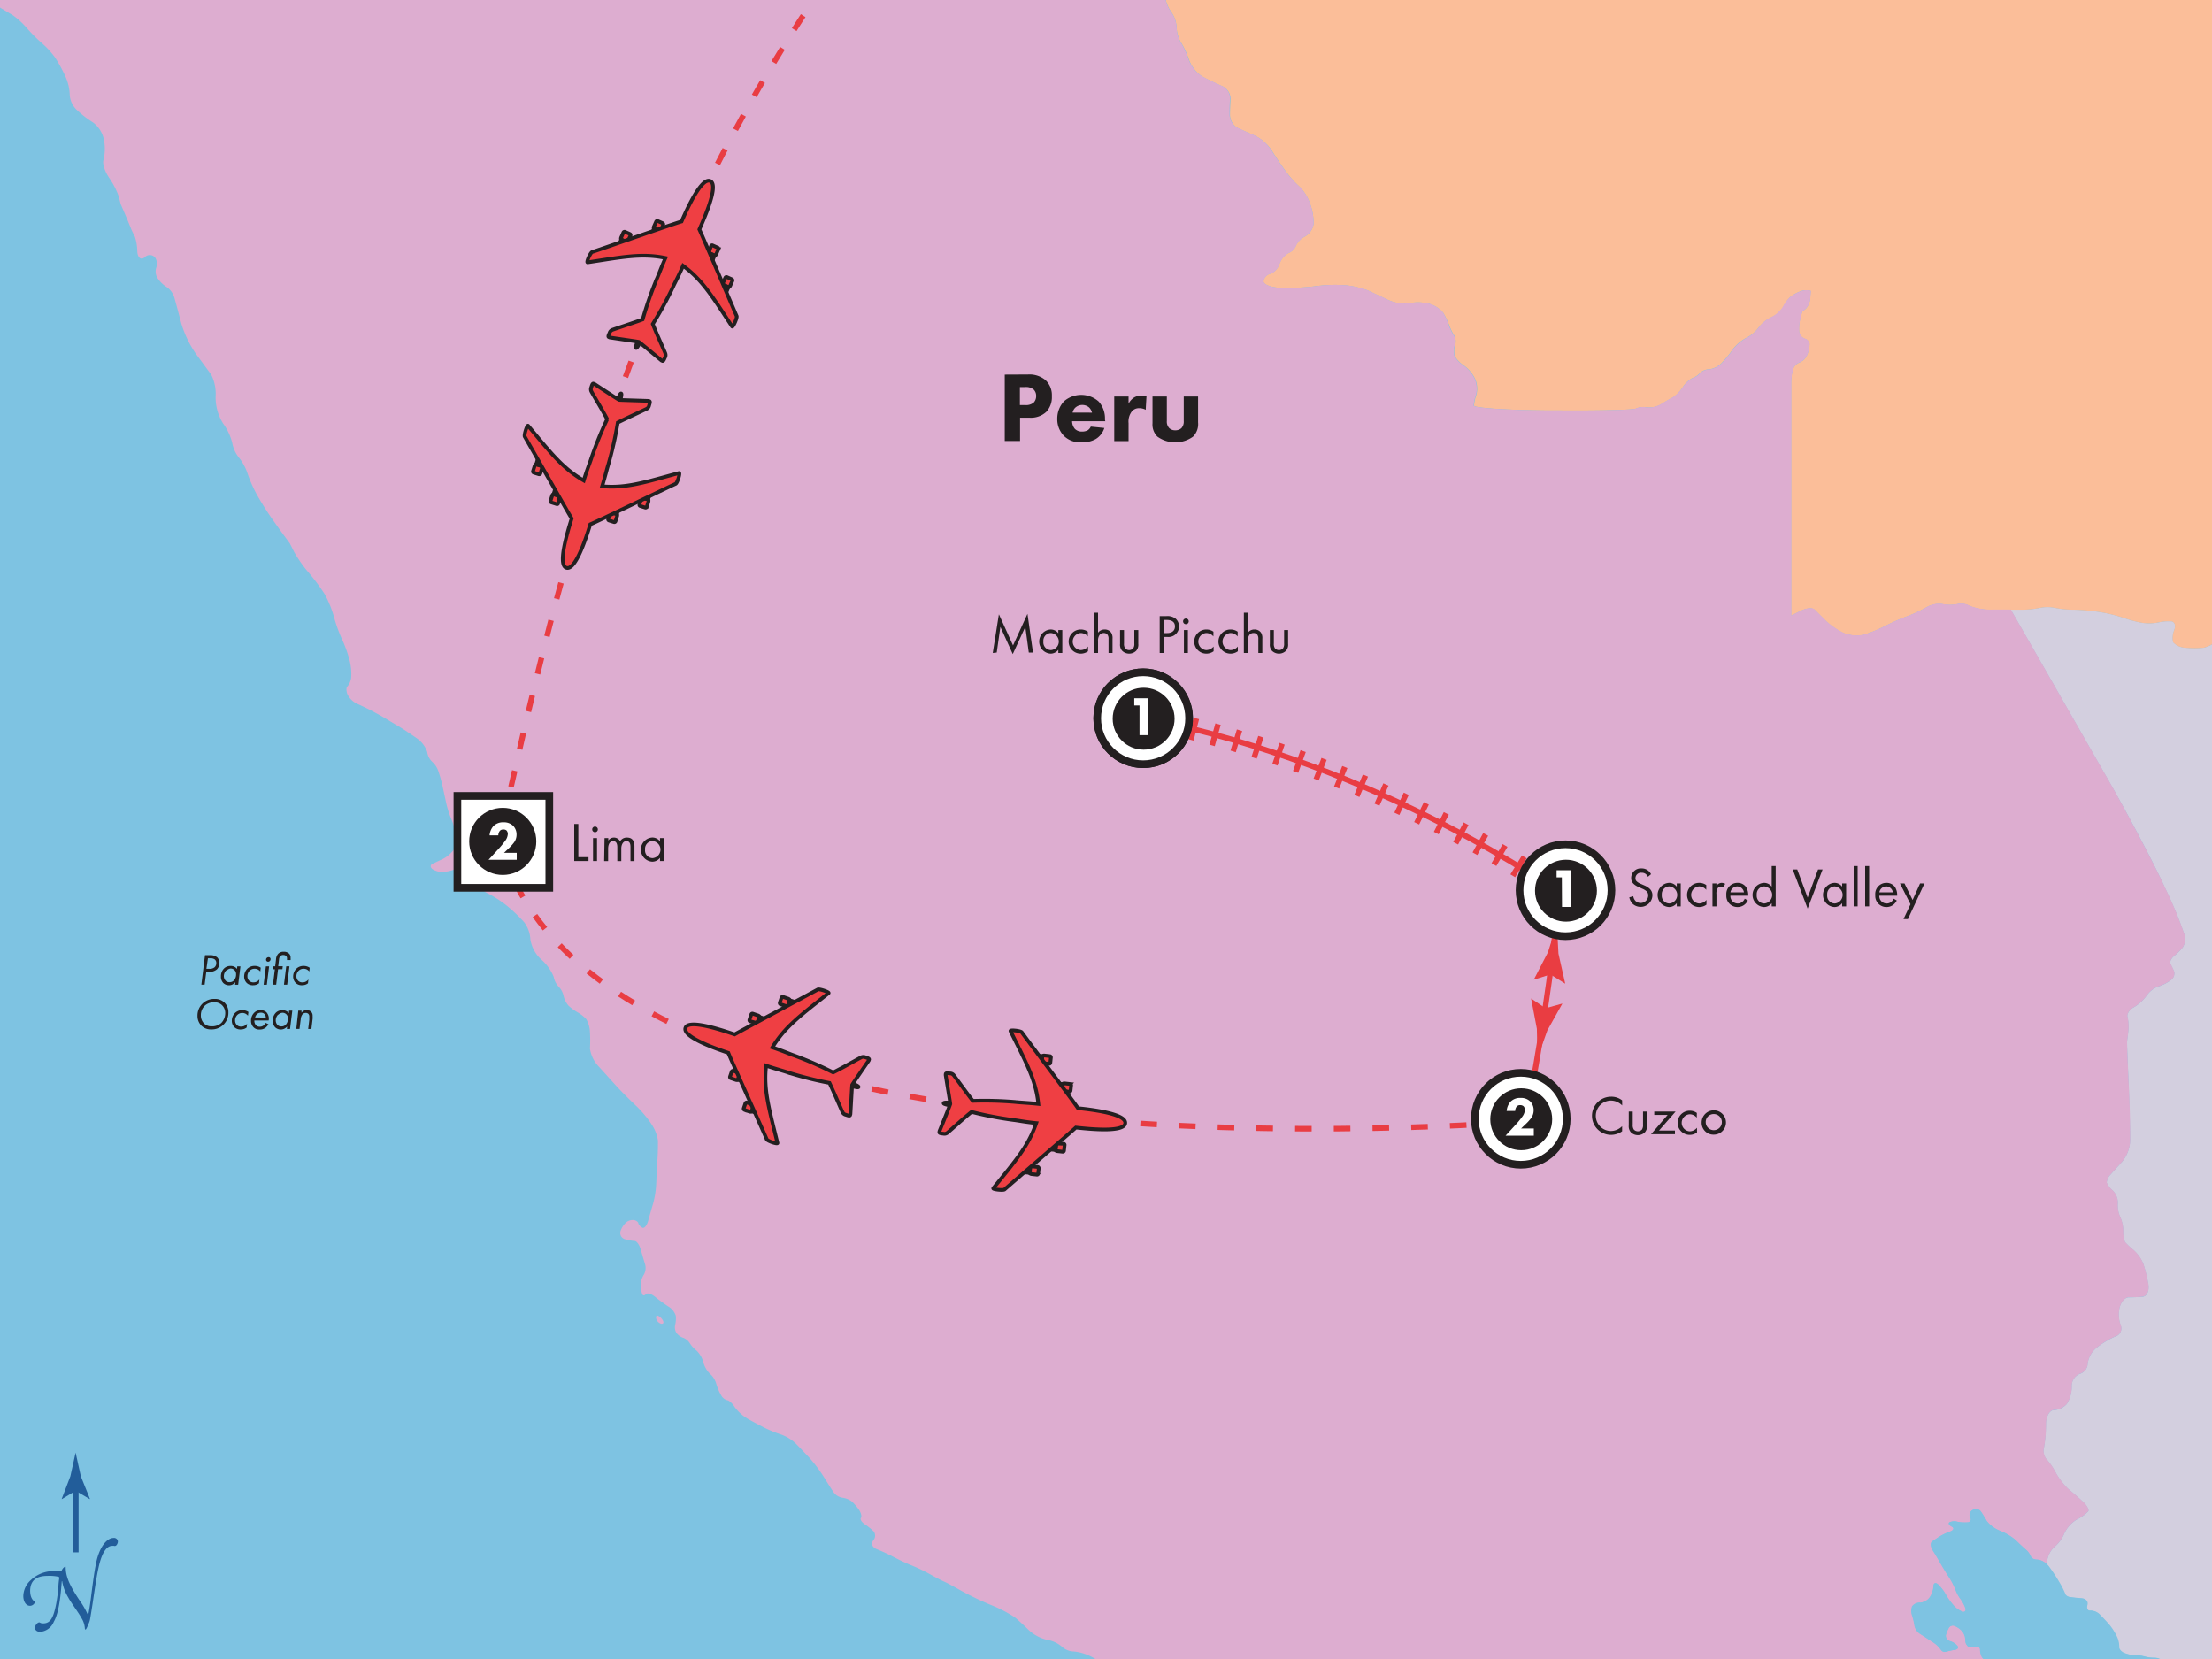 <svg xmlns="http://www.w3.org/2000/svg" xmlns:xlink="http://www.w3.org/1999/xlink" viewBox="0 0 400 300"><rect x="0" y="0" width="400" height="300" fill="#333333" stroke="none"/><defs><style>.a{fill:#e93d42;}.b,.n{fill:#fff;}.b,.f{stroke:#231f20;stroke-width:0.5px;}.c{fill:#231f20;}.d,.e{fill:#225d9a;}.e{stroke:#225d9a;stroke-width:0.75px;}.f{fill:#ef3f43;}.g{fill:#7ec3e2;}.h{fill:#d3cfdf;}.i{fill:#fbbe99;}.j{fill:#ddadd0;}.k,.l,.m{fill:none;stroke:#e93d43;}.k{stroke-dasharray:3 4;}.m{stroke-width:4px;stroke-dasharray:1 3;}</style><symbol id="a" viewBox="0 0 22.28 25.5"><path class="f" d="M7.72,9c0,.17-.08.31-.17.31H6.83c-.09,0-.17-.14-.16-.31v-.7a.17.17,0,0,1,.17-.17h.71a.17.17,0,0,1,.17.17Z"/><polygon class="f" points="7.56 10.4 6.79 10.39 6.8 9.26 7.58 9.27 7.56 10.4"/><path class="f" d="M4.25,12.15c0,.17-.08.31-.17.3H3.36c-.1,0-.17-.14-.16-.31v-.7a.17.17,0,0,1,.17-.16h.72a.16.16,0,0,1,.16.16Z"/><polygon class="f" points="4.09 13.59 3.32 13.58 3.33 12.44 4.11 12.46 4.09 13.59"/><path class="f" d="M14.89,9c0,.17.08.31.17.3h.71c.1,0,.17-.14.16-.31v-.7a.16.16,0,0,0-.17-.16H15a.15.15,0,0,0-.16.17Z"/><polygon class="f" points="15.04 10.4 15.82 10.39 15.8 9.26 15.03 9.27 15.04 10.4"/><path class="f" d="M18.36,12.15c0,.17.08.31.18.3h.71c.09,0,.16-.14.16-.31v-.7a.16.16,0,0,0-.17-.16h-.71a.17.17,0,0,0-.17.17Z"/><polygon class="f" points="18.51 13.59 19.29 13.58 19.27 12.44 18.5 12.46 18.51 13.59"/><path class="f" d="M11.14,25.1c.13,0,.16-.58.21-.86.45.11,2.83.78,3.6,1,.27.07.32,0,.31-.55a.65.65,0,0,0-.22-.57c-.48-.47-2.23-2-3.14-2.92a50,50,0,0,0,.47-5.82c0-.53.1-1.72.08-3.09,3.24.71,5.48,2.3,9.44,4.84.17.13.18-1.37,0-1.54-1.09-1-8.6-8-9.42-8.72,0-2.57-.12-6.61-1.32-6.61s-1.35,4-1.33,6.61C9,7.54,1.49,14.62.4,15.59c-.2.17-.19,1.67,0,1.54,4-2.55,6.19-4.14,9.43-4.84,0,1.36.09,2.56.08,3.09a49.85,49.85,0,0,0,.48,5.81c-.91.89-2.66,2.46-3.15,2.93a.65.65,0,0,0-.22.57c0,.5,0,.62.31.55.77-.21,3.15-.88,3.61-1C11,24.52,11,25.1,11.14,25.1Z"/></symbol><symbol id="e" viewBox="0 0 4.31 7.88"><polygon class="a" points="2.16 0 1.44 3.94 0 7.88 2.16 6.89 4.31 7.88 2.88 3.94 2.16 0"/></symbol><symbol id="g" viewBox="0 0 6.5 6.5"><rect class="b" x="0.25" y="0.25" width="6" height="6"/><circle class="c" cx="3.21" cy="3.22" r="2.19"/></symbol><symbol id="h" viewBox="0 0 6.5 6.5"><circle class="b" cx="3.25" cy="3.25" r="3"/><circle class="c" cx="3.28" cy="3.28" r="2.02"/></symbol><symbol id="l" viewBox="0 0 12.83 24.35"><path class="d" d="M5,16.1c.09,0,.13,0,.17-.08a1.14,1.14,0,0,1,.42-.5c.08,0,.12,0,.12,0,0,1.28.46,2.42,1.85,4.51a11.57,11.57,0,0,1,1.16,2c0,.09,0,.08.06,0,.11-.49.26-1.42.37-2.33.53-4.26.76-5.19,1.07-6,.51-1.36,1.3-2.1,2-2.1a.52.52,0,0,1,.59.48.83.83,0,0,1-.2.51.3.3,0,0,1-.32.09.74.74,0,0,0-.28,0c-.59,0-1.25.62-1.73,2.52-.28,1.19-.4,1.9-.91,5.33-.11.73-.28,1.78-.34,2.1a2.54,2.54,0,0,1-.2.63c-.06.14-.15.39-.29.65s-.22.12-.22,0a3.07,3.07,0,0,0-.52-1.51c-.32-.62-1.37-2-1.73-2.69a6.3,6.3,0,0,1-.82-2.12c0-.16-.06-.16-.08,0-.23,3.18-.6,4.56-1.08,5.42a2.18,2.18,0,0,1-1.84,1.36c-.51,0-.82-.32-.68-.74a.94.94,0,0,1,.31-.45c.12-.09.23-.12.31-.08a.78.78,0,0,0,.45.12c1,0,1.41-.74,1.79-2.72a21.62,21.62,0,0,0,.29-2.29,9.93,9.93,0,0,1,.11-1.08c0-.17,0-.22-.09-.25a5.81,5.81,0,0,0-1.51-.12c-1.53,0-2.32.65-2.35,2,0,1.05.46,1.39.57,1.45a.18.18,0,0,1,0,.29.74.74,0,0,1-.57.33c-.65,0-.93-.71-.93-1.33a3,3,0,0,1,1-2.15,4.52,4.52,0,0,1,3.35-1.24A3.76,3.76,0,0,1,5,16.1Z"/><line class="e" x1="7.09" y1="13.56" x2="7.09" y2="5.02"/><path class="d" d="M7.06,5.19,5.18,6.33l0-.06L6.35,3.21,7.06,0l.71,3.21L9,6.27l0,.06Z"/></symbol></defs><title>7DPeruMachuPicchu18</title><polygon class="g" points="-2.6 303 -3 -2.33 402.6 -3 403 302.33 -2.6 303 -2.6 303"/><path class="h" d="M398.53,117.12a15.1,15.1,0,0,1-3.33,0,3.14,3.14,0,0,1-2.22-1,3.69,3.69,0,0,1,.22-2.22c.31-.79.06-1.49-.55-1.55a8.63,8.63,0,0,0-2.44.22,8.79,8.79,0,0,1-3.1,0,22.25,22.25,0,0,1-3.21-.89,27.28,27.28,0,0,0-4.1-1,35.81,35.81,0,0,0-4.77-.44,17.65,17.65,0,0,1-3.44-.33,6.53,6.53,0,0,0-2.66,0,16.92,16.92,0,0,1-3.33.33h-2l18,31.46c3.63,6.35,8.15,14.94,10,19.08a74.7,74.7,0,0,1,3.55,8.65,3.2,3.2,0,0,1-.44,1.88,9.29,9.29,0,0,1-1.55,1.55c-.55.43-.85,1.08-.67,1.44s.48,1,.67,1.44a1.52,1.52,0,0,1-.67,1.55,7.54,7.54,0,0,1-2.22,1.11,4.5,4.5,0,0,0-2.11,1.66,7.74,7.74,0,0,1-2.33,2.11c-.79.43-1.29,1.22-1.11,1.77a7.94,7.94,0,0,1,.11,2.77l-.22,1.77s.15,3.64.33,8.09.28,9,.22,10.09a6.42,6.42,0,0,1-1.44,3.44c-.73.79-1.68,1.84-2.1,2.33a2.28,2.28,0,0,0-.67,1.44,3.94,3.94,0,0,0,1.11,1.44,3.17,3.17,0,0,1,.89,2.33,5.13,5.13,0,0,0,.44,2.44,6.29,6.29,0,0,1,.55,2.55,4.71,4.71,0,0,0,.33,2,13.36,13.36,0,0,0,1.55,1.44,6.86,6.86,0,0,1,1.77,2.55,24.88,24.88,0,0,1,.89,3.66c.18,1.16-.27,2.15-1,2.21s-1.88.11-2.55.11-1.42.85-1.66,1.88a5.59,5.59,0,0,0,.22,3.21,1.51,1.51,0,0,1-1,2,16,16,0,0,0-3.33,2,4.45,4.45,0,0,0-1.66,2.88,2,2,0,0,1-1.44,1.88,2.36,2.36,0,0,0-1.44,2.33,5.84,5.84,0,0,1-.89,3.11,3.38,3.38,0,0,1-2.33,1.11c-.79,0-1.44,1.15-1.44,2.55a24.7,24.7,0,0,1-.33,4.1,2.48,2.48,0,0,0,.33,2.11,12.28,12.28,0,0,1,1.77,2.55,12.43,12.43,0,0,0,2.33,3c.67.55,1.82,1.54,2.55,2.22s1.18,1.47,1,1.77a6.94,6.94,0,0,1-2,1.44,5.87,5.87,0,0,0-2.33,2.55,6.32,6.32,0,0,1-1.77,2.44,4.12,4.12,0,0,0-1.33,2.55,5.39,5.39,0,0,1-.12.61,3.67,3.67,0,0,1,.45.5,33.27,33.27,0,0,1,1.88,2.88,14.27,14.27,0,0,1,1,2c.06.24.46.49.89.56s1.37.16,2.11.22,1.18.61,1,1.22.07,1.06.55,1a2.34,2.34,0,0,1,1.66.67c.43.43,1.17,1.23,1.66,1.77a10.67,10.67,0,0,1,1.44,2.22,4.33,4.33,0,0,1,.44,1.88c-.06.37.34.86.89,1.11a6.18,6.18,0,0,0,2.11.44,5.79,5.79,0,0,1,1.66.22,6.25,6.25,0,0,0,1.77.22,2.29,2.29,0,0,1,1.77.89c.31.49,0,1.19-.66,1.55l-.24.14,12.47,0-.25-187.82a5,5,0,0,0-1.34,1A6.43,6.43,0,0,1,398.53,117.12Z"/><path class="i" d="M208.56-1.58a2.12,2.12,0,0,1,2.22,1.44,6.48,6.48,0,0,0,1.11,2.44A5.29,5.29,0,0,1,212.77,5a6,6,0,0,0,.78,2.66,15.1,15.1,0,0,1,1.44,3.1,6.35,6.35,0,0,0,2.44,3.1c.91.49,2.46,1.24,3.44,1.66a2.62,2.62,0,0,1,1.66,2.22c-.06.79-.11,2.19-.11,3.1a2.78,2.78,0,0,0,1.44,2.33c.79.37,2.24,1,3.22,1.44a8,8,0,0,1,3,2.77c.67,1.1,1.82,2.79,2.55,3.77A18,18,0,0,0,235,33.77a8.15,8.15,0,0,1,1.88,3,10.83,10.83,0,0,1,.67,3.66A3.24,3.24,0,0,1,236,42.75a3.58,3.58,0,0,0-1.66,1.66,2.37,2.37,0,0,1-1.33,1.33,3.69,3.69,0,0,0-1.66,2,2.84,2.84,0,0,1-1.66,1.77,1.62,1.62,0,0,0-1.22,1.33c-.06.61,1.39,1.16,3.21,1.22a44.53,44.53,0,0,0,6.43-.33,24.45,24.45,0,0,1,5.54-.11,17,17,0,0,1,3.66.89l3.55,1.66a7.06,7.06,0,0,0,4,.66,7.81,7.81,0,0,1,3.55.11A5,5,0,0,1,261,56.6a16,16,0,0,1,1.11,2.33,8,8,0,0,0,.89,1.77,2.38,2.38,0,0,1,.11,1.77,3.67,3.67,0,0,0,0,2,5.32,5.32,0,0,0,1.66,1.66,6.56,6.56,0,0,1,2,2.44,4.44,4.44,0,0,1,.22,2.77,7.45,7.45,0,0,0-.44,2c0,.43,6,.82,13.3.88l2,0c7.32.06,13.6-.1,14-.34a3.35,3.35,0,0,1,2-.22,4.23,4.23,0,0,0,2.55-.56c.67-.43,1.62-1,2.11-1.22A6.82,6.82,0,0,0,304.32,70a4.78,4.78,0,0,1,1.77-1.66,3.2,3.2,0,0,0,1.33-.89,2.44,2.44,0,0,1,1.66-.67,3.83,3.83,0,0,0,2.22-1.11,19.19,19.19,0,0,0,2-2.44,7.48,7.48,0,0,1,2.44-2.11A6.25,6.25,0,0,0,318,59.26a6.19,6.19,0,0,1,2.33-1.88,5.13,5.13,0,0,0,2.22-2A5.26,5.26,0,0,1,324,53.5a7.94,7.94,0,0,1,1.77-.89A3,3,0,0,1,327,52.5l.44.11-.11,1.33a3.16,3.16,0,0,1-.78,1.88l-.67.55-.33,1.22a7.74,7.74,0,0,0-.22,2.33,1.57,1.57,0,0,0,1,1.33,1.15,1.15,0,0,1,.89,1,5.73,5.73,0,0,1-.33,1.66,3.23,3.23,0,0,1-.78,1.22,5.26,5.26,0,0,1-1,.55,2.1,2.1,0,0,0-.89,1.11,9.21,9.21,0,0,0-.33,2.55v42l1.77-.89c1-.49,2.07-.59,2.44-.22l2,2a13.67,13.67,0,0,0,3.21,2.22,6.19,6.19,0,0,0,3.77.33,24.65,24.65,0,0,0,3.77-1.55,39.65,39.65,0,0,1,4-1.77,24.1,24.1,0,0,0,3.55-1.66,4.46,4.46,0,0,1,2.88-.55,6.52,6.52,0,0,0,2.66,0,3.09,3.09,0,0,1,2.22.33,10.64,10.64,0,0,0,4.21.67h5.21a16.92,16.92,0,0,0,3.33-.33,6.53,6.53,0,0,1,2.66,0,17.65,17.65,0,0,0,3.44.33,35.81,35.81,0,0,1,4.77.44,27.28,27.28,0,0,1,4.1,1,22.25,22.25,0,0,0,3.21.89,8.79,8.79,0,0,0,3.1,0,8.63,8.63,0,0,1,2.44-.22c.61.06.86.76.55,1.55a3.69,3.69,0,0,0-.22,2.22,3.14,3.14,0,0,0,2.22,1,15.1,15.1,0,0,0,3.33,0,6.43,6.43,0,0,0,2.88-1.66,5,5,0,0,1,1.34-1L402.6-3l-196.25.33A2.16,2.16,0,0,0,208.56-1.58Z"/><path class="j" d="M-.47,1.08,2.3,2.74A14,14,0,0,1,4.85,5.07,29.58,29.58,0,0,0,7.62,7.84a15.49,15.49,0,0,1,2.33,2.55,25.5,25.5,0,0,1,1.88,3.44,8.58,8.58,0,0,1,.78,3.33,4.08,4.08,0,0,0,1.22,2.66,18.65,18.65,0,0,0,3,2.33,5.17,5.17,0,0,1,2,3.33,8.69,8.69,0,0,1-.11,3.44c-.24.61.21,2.05,1,3.21a14.26,14.26,0,0,1,1.77,3.44l.33,1.33.67,1.55c.37.85.86,2.05,1.11,2.66a15,15,0,0,0,.78,1.66,8.85,8.85,0,0,1,.44,2.66c.06,1.16.66,1.66,1.33,1.11a1.27,1.27,0,0,1,1.88,0,2.11,2.11,0,0,1,.22,1.88,2.24,2.24,0,0,0,.33,2,5.61,5.61,0,0,0,1.66,1.55,3.6,3.6,0,0,1,1.33,2c.24.85.79,2.9,1.22,4.54A19.37,19.37,0,0,0,35.44,64l2.77,3.77a7.84,7.84,0,0,1,.78,4,8.87,8.87,0,0,0,1.33,4.77A10.18,10.18,0,0,1,42,80.1a5.91,5.91,0,0,0,1.22,2.66,9.25,9.25,0,0,1,1.55,2.88,24.62,24.62,0,0,0,1.66,3.77c.61,1.1,1.66,2.79,2.33,3.77s1.77,2.52,2.44,3.44l1.22,1.66.78,1.55a24.53,24.53,0,0,0,2.66,3.77,36.84,36.84,0,0,1,2.88,3.88,19.73,19.73,0,0,1,1.66,4.1,27,27,0,0,0,1.44,4,23,23,0,0,1,1.33,3.66,9.81,9.81,0,0,1,.33,3.33,3.08,3.08,0,0,1-.67,1.55c-.24.18-.24.83,0,1.44a3.67,3.67,0,0,0,1.66,1.66c.67.3,1.72.8,2.33,1.11s2,1.05,3,1.66,2.28,1.36,2.77,1.66,1.68,1.1,2.66,1.77a5,5,0,0,1,2,2.55,3,3,0,0,0,.89,1.77,4,4,0,0,1,1.11,1.66,25.88,25.88,0,0,1,.78,2.77l.67,3.1a16.43,16.43,0,0,0,.89,2.77,16.16,16.16,0,0,1,.89,2.88,4.15,4.15,0,0,1-.44,2.77,5.84,5.84,0,0,1-2,1.66c-.67.31-1.52.7-1.88.89s-.37.58,0,.89a3.24,3.24,0,0,0,1.77.55,7.15,7.15,0,0,0,2.22-.44,3.46,3.46,0,0,1,2.44.22,3.55,3.55,0,0,1,1.66,2,3.91,3.91,0,0,0,2,2.11,20.84,20.84,0,0,1,3.55,2.33,27.63,27.63,0,0,1,3,2.88,5.64,5.64,0,0,1,1.11,3.1,6.29,6.29,0,0,0,2,3.66,8.23,8.23,0,0,1,2.22,3.11,3.49,3.49,0,0,0,.89,1.77,3.36,3.36,0,0,1,.89,1.66,4.08,4.08,0,0,0,.89,1.77,9,9,0,0,0,1.66,1.22,6.57,6.57,0,0,1,1.55,1.22,5,5,0,0,1,.67,2.33,24.25,24.25,0,0,1,0,3,6,6,0,0,0,1.66,3.32c1,1.1,2.47,2.74,3.32,3.66s2.35,2.41,3.33,3.33a20.45,20.45,0,0,1,1.64,1.77,16.47,16.47,0,0,1,1.24,1.67,7.22,7.22,0,0,1,1.11,2.88c0,.61,0,2.26-.11,3.66s-.16,3.4-.22,4.43a17.13,17.13,0,0,1-.55,3.32c-.24.79-.64,2.19-.89,3.1s-.74,1.46-1.11,1.22-.67-.59-.67-.78-.3-.43-.67-.55a1.87,1.87,0,0,0-1.44.33,3.62,3.62,0,0,0-1.11,1.66,1.16,1.16,0,0,0,.78,1.44,8,8,0,0,0,1.77.33c.37,0,.87.7,1.11,1.55s.59,2.05.78,2.66a2.46,2.46,0,0,1-.22,1.88,3.57,3.57,0,0,0-.55,1.77,6.47,6.47,0,0,0,.22,1.66c.12.37.42.41.67.11s1-.1,1.66.44,1.77,1.35,2.44,1.78a3,3,0,0,1,1.33,1.66,5,5,0,0,1-.11,1.66,2,2,0,0,0,.22,1.44,2.56,2.56,0,0,0,1.22.89,2.41,2.41,0,0,1,1.22,1,5.08,5.08,0,0,0,1.22,1.33,4.57,4.57,0,0,1,1.22,2.1,4.59,4.59,0,0,0,1.22,2.11,3.7,3.7,0,0,1,1.11,1.77,9.47,9.47,0,0,0,.89,2.1,1.79,1.79,0,0,0,1.11.89c.3,0,.9.55,1.33,1.22a7.88,7.88,0,0,0,2.33,2.11c.85.49,2.25,1.23,3.1,1.66a24,24,0,0,0,3,1.22,7.41,7.41,0,0,1,2.55,1.55c.61.61,1.76,1.81,2.55,2.66a26.81,26.81,0,0,1,2.66,3.55c.67,1.1,1.47,2.34,1.77,2.77a2.51,2.51,0,0,0,1.55.89,3.66,3.66,0,0,1,1.66.66,8.82,8.82,0,0,1,1.33,1.55c.37.55.52,1.2.33,1.44s.12.74.66,1.11a13.13,13.13,0,0,1,1.66,1.33,1.32,1.32,0,0,1-.11,1.66c-.43.55-.13,1.25.66,1.55a33.81,33.81,0,0,1,3.1,1.44c.92.49,2.41,1.19,3.33,1.55a31.31,31.31,0,0,1,3.21,1.55c.85.49,2,1.09,2.55,1.33s1.94,1,3.1,1.66a55.42,55.42,0,0,0,5.32,2.55,24.54,24.54,0,0,1,4.32,2.22c.61.49,1.76,1.54,2.55,2.33a7.38,7.38,0,0,0,3.32,1.77,5.41,5.41,0,0,1,2.66,1.22,3.33,3.33,0,0,0,2.22.89,8.91,8.91,0,0,1,3.44,1.11,8.51,8.51,0,0,1,2.66,2.21,4.92,4.92,0,0,0,.54.67L367,302.39l-.09-.07a3.86,3.86,0,0,0-1.44-.33,5.44,5.44,0,0,1-2-.66,5.85,5.85,0,0,0-2.33-.67,7.05,7.05,0,0,1-1.77-.22,2.11,2.11,0,0,1-1-.78,3.06,3.06,0,0,1-.33-1.33.57.57,0,0,0-.78-.55,2.47,2.47,0,0,1-1.33,0,1.38,1.38,0,0,1-.55-1.22,2.69,2.69,0,0,0-.66-1.66,4.22,4.22,0,0,0-1.33-.89.88.88,0,0,0-1,.33,6.7,6.7,0,0,0-.55,1.33,1,1,0,0,0,.78,1.11,2.83,2.83,0,0,1,1.33.89c.18.3,0,.6-.44.67a13.77,13.77,0,0,0-1.55.33.82.82,0,0,1-1-.33,5.16,5.16,0,0,0-1.55-1.44c-.73-.49-1.73-1.13-2.22-1.44a2.35,2.35,0,0,1-1-1.44,11.86,11.86,0,0,0-.44-1.88,2.58,2.58,0,0,1,0-1.66,1.72,1.72,0,0,1,1.44-.66,2.42,2.42,0,0,0,1.77-1,4.3,4.3,0,0,0,.66-2c0-.55.35-.7.78-.33a8.09,8.09,0,0,1,1.44,1.88,11.12,11.12,0,0,0,1.55,2.11,3.88,3.88,0,0,0,1.55,1c.37.06.56-.24.44-.67a6.31,6.31,0,0,0-.89-1.66,6.36,6.36,0,0,1-.89-1.66,12.45,12.45,0,0,0-1.22-2.33c-.55-.85-1.25-2-1.55-2.55s-.9-1.55-1.33-2.22-.48-1.42-.11-1.66l1.33-.88a11.07,11.07,0,0,1,1.88-.89c.67-.24.82-.64.33-.89s-.69-.59-.44-.78a2.15,2.15,0,0,1,1.44-.11,6.63,6.63,0,0,0,1.88.11.55.55,0,0,0,.44-.89,1,1,0,0,1,.44-1.33,1.08,1.08,0,0,1,1.44.22c.31.43.8,1.23,1.11,1.78a5.76,5.76,0,0,0,2.44,1.77,10.3,10.3,0,0,1,2.77,1.66c.49.49,1.29,1.24,1.77,1.66a3.38,3.38,0,0,1,1,1.33c.06.3.61.55,1.22.55a2.86,2.86,0,0,1,1.65.83,5.39,5.39,0,0,0,.12-.61,4.12,4.12,0,0,1,1.33-2.55,6.32,6.32,0,0,0,1.77-2.44,5.87,5.87,0,0,1,2.33-2.55,6.94,6.94,0,0,0,2-1.44c.18-.3-.27-1.1-1-1.77s-1.88-1.67-2.55-2.22a12.43,12.43,0,0,1-2.33-3,12.28,12.28,0,0,0-1.77-2.55,2.48,2.48,0,0,1-.33-2.11,24.7,24.7,0,0,0,.33-4.1c0-1.4.65-2.55,1.44-2.55a3.38,3.38,0,0,0,2.33-1.11,5.84,5.84,0,0,0,.89-3.11,2.36,2.36,0,0,1,1.44-2.33,2,2,0,0,0,1.44-1.88,4.45,4.45,0,0,1,1.66-2.88,16,16,0,0,1,3.33-2,1.51,1.51,0,0,0,1-2,5.59,5.59,0,0,1-.22-3.21c.24-1,1-1.88,1.66-1.88s1.82,0,2.55-.11,1.18-1.06,1-2.21a24.88,24.88,0,0,0-.89-3.66,6.86,6.86,0,0,0-1.77-2.55,13.36,13.36,0,0,1-1.55-1.44,4.71,4.71,0,0,1-.33-2,6.29,6.29,0,0,0-.55-2.55,5.13,5.13,0,0,1-.44-2.44,3.17,3.17,0,0,0-.89-2.33,3.94,3.94,0,0,1-1.11-1.44,2.28,2.28,0,0,1,.67-1.44c.43-.49,1.37-1.53,2.1-2.33a6.42,6.42,0,0,0,1.44-3.44c.06-1.1,0-5.64-.22-10.09s-.33-8.09-.33-8.09l.22-1.77a7.94,7.94,0,0,0-.11-2.77c-.18-.55.32-1.35,1.11-1.77a7.74,7.74,0,0,0,2.33-2.11,4.5,4.5,0,0,1,2.11-1.66,7.54,7.54,0,0,0,2.22-1.11,1.52,1.52,0,0,0,.67-1.55c-.18-.43-.48-1.07-.67-1.44s.12-1,.67-1.44a9.29,9.29,0,0,0,1.55-1.55,3.2,3.2,0,0,0,.44-1.88,74.7,74.7,0,0,0-3.55-8.65c-1.89-4.14-6.41-12.73-10-19.08l-18-31.46H360.4a10.64,10.64,0,0,1-4.21-.67,3.09,3.09,0,0,0-2.22-.33,6.52,6.52,0,0,1-2.66,0,4.46,4.46,0,0,0-2.88.55,24.1,24.1,0,0,1-3.55,1.66,39.65,39.65,0,0,0-4,1.77,24.65,24.65,0,0,1-3.77,1.55,6.19,6.19,0,0,1-3.77-.33,13.67,13.67,0,0,1-3.21-2.22l-2-2c-.37-.37-1.46-.27-2.44.22l-1.77.89v-42a9.21,9.21,0,0,1,.33-2.55,2.1,2.1,0,0,1,.89-1.11,5.26,5.26,0,0,0,1-.55,3.23,3.23,0,0,0,.78-1.22,5.73,5.73,0,0,0,.33-1.66,1.15,1.15,0,0,0-.89-1,1.57,1.57,0,0,1-1-1.33,7.74,7.74,0,0,1,.22-2.33l.33-1.22.67-.55a3.16,3.16,0,0,0,.78-1.88l.11-1.33L327,52.5a3,3,0,0,0-1.22.11,7.94,7.94,0,0,0-1.77.89,5.26,5.26,0,0,0-1.55,1.88,5.13,5.13,0,0,1-2.22,2A6.19,6.19,0,0,0,318,59.26a6.25,6.25,0,0,1-2.22,1.88,7.48,7.48,0,0,0-2.44,2.11,19.19,19.19,0,0,1-2,2.44,3.83,3.83,0,0,1-2.22,1.11,2.44,2.44,0,0,0-1.66.67,3.2,3.2,0,0,1-1.33.89A4.78,4.78,0,0,0,304.32,70a6.82,6.82,0,0,1-1.88,1.88c-.49.24-1.44.79-2.11,1.22a4.23,4.23,0,0,1-2.55.56,3.35,3.35,0,0,0-2,.22c-.37.24-6.65.4-14,.34l-2,0c-7.31-.06-13.3-.45-13.3-.88a7.45,7.45,0,0,1,.44-2,4.44,4.44,0,0,0-.22-2.77,6.56,6.56,0,0,0-2-2.44,5.32,5.32,0,0,1-1.66-1.66,3.67,3.67,0,0,1,0-2,2.38,2.38,0,0,0-.11-1.77,8,8,0,0,1-.89-1.77A16,16,0,0,0,261,56.6a5,5,0,0,0-2.55-1.66,7.81,7.81,0,0,0-3.55-.11,7.06,7.06,0,0,1-4-.66l-3.55-1.66a17,17,0,0,0-3.66-.89,24.45,24.45,0,0,0-5.54.11,44.53,44.53,0,0,1-6.43.33c-1.83-.06-3.28-.61-3.21-1.22a1.62,1.62,0,0,1,1.22-1.33,2.84,2.84,0,0,0,1.66-1.77,3.69,3.69,0,0,1,1.66-2,2.37,2.37,0,0,0,1.33-1.33A3.58,3.58,0,0,1,236,42.75a3.24,3.24,0,0,0,1.55-2.33,10.83,10.83,0,0,0-.67-3.66,8.15,8.15,0,0,0-1.88-3,18,18,0,0,1-2.44-2.66c-.73-1-1.88-2.67-2.55-3.77a8,8,0,0,0-3-2.77c-1-.43-2.42-1.08-3.22-1.44a2.78,2.78,0,0,1-1.44-2.33c0-.92,0-2.31.11-3.1a2.62,2.62,0,0,0-1.66-2.22c-1-.43-2.52-1.17-3.44-1.66a6.35,6.35,0,0,1-2.44-3.1,15.1,15.1,0,0,0-1.44-3.1A6,6,0,0,1,212.77,5a5.29,5.29,0,0,0-.89-2.66,6.48,6.48,0,0,1-1.11-2.44,2.12,2.12,0,0,0-2.22-1.44,2.16,2.16,0,0,1-2.21-1.09L-3-2.33v1A12.85,12.85,0,0,0-.47,1.08Z"/><path class="j" d="M119,237.93c-.3-.12-.45.13-.33.55a1.3,1.3,0,0,0,.89.89c.37.06.52-.19.33-.55A2.05,2.05,0,0,0,119,237.93Z"/><path class="g" d="M391.43,300.66a2.29,2.29,0,0,0-1.77-.89,6.25,6.25,0,0,1-1.77-.22,5.79,5.79,0,0,0-1.66-.22,6.18,6.18,0,0,1-2.11-.44c-.55-.24-.95-.74-.89-1.11a4.33,4.33,0,0,0-.44-1.88,10.67,10.67,0,0,0-1.44-2.22c-.49-.55-1.24-1.35-1.66-1.77a2.34,2.34,0,0,0-1.66-.67c-.49.06-.74-.39-.55-1s-.27-1.16-1-1.22-1.68-.16-2.11-.22-.83-.31-.89-.56a14.27,14.27,0,0,0-1-2,33.27,33.27,0,0,0-1.88-2.88,3.67,3.67,0,0,0-.45-.5,2.86,2.86,0,0,0-1.65-.83c-.61,0-1.16-.25-1.22-.55a3.38,3.38,0,0,0-1-1.33c-.49-.43-1.29-1.18-1.77-1.66a10.3,10.3,0,0,0-2.77-1.66,5.76,5.76,0,0,1-2.44-1.77c-.31-.55-.8-1.35-1.11-1.78a1.08,1.08,0,0,0-1.44-.22,1,1,0,0,0-.44,1.33.55.55,0,0,1-.44.89,6.63,6.63,0,0,1-1.88-.11,2.15,2.15,0,0,0-1.44.11c-.24.18,0,.53.44.78s.34.64-.33.89a11.07,11.07,0,0,0-1.88.89l-1.33.88c-.37.24-.32,1,.11,1.66s1,1.67,1.33,2.22,1,1.7,1.55,2.55a12.45,12.45,0,0,1,1.22,2.33,6.36,6.36,0,0,0,.89,1.66,6.31,6.31,0,0,1,.89,1.66c.12.43-.08.73-.44.67a3.88,3.88,0,0,1-1.55-1,11.12,11.12,0,0,1-1.55-2.11,8.09,8.09,0,0,0-1.44-1.88c-.43-.37-.78-.21-.78.33a4.3,4.3,0,0,1-.66,2,2.42,2.42,0,0,1-1.77,1,1.72,1.72,0,0,0-1.44.66,2.58,2.58,0,0,0,0,1.66,11.86,11.86,0,0,1,.44,1.88,2.35,2.35,0,0,0,1,1.44c.49.3,1.49,1,2.22,1.44a5.16,5.16,0,0,1,1.55,1.44.82.82,0,0,0,1,.33,13.77,13.77,0,0,1,1.55-.33c.43-.06.63-.36.44-.67a2.83,2.83,0,0,0-1.33-.89,1,1,0,0,1-.78-1.11,6.7,6.7,0,0,1,.55-1.33.88.88,0,0,1,1-.33,4.22,4.22,0,0,1,1.33.89,2.69,2.69,0,0,1,.66,1.66,1.38,1.38,0,0,0,.55,1.22,2.47,2.47,0,0,0,1.33,0,.57.57,0,0,1,.78.55,3.06,3.06,0,0,0,.33,1.33,2.11,2.11,0,0,0,1,.78,7.05,7.05,0,0,0,1.77.22,5.85,5.85,0,0,1,2.33.67,5.44,5.44,0,0,0,2,.66,3.86,3.86,0,0,1,1.44.33l.09.07,9.46,0a1.83,1.83,0,0,1-.57-.61.5.5,0,0,1,.33-.78,1.66,1.66,0,0,1,1.11.22,1.39,1.39,0,0,1,.44,1,.46.46,0,0,1,0,.16l12.77,0,.24-.14C391.44,301.84,391.74,301.15,391.43,300.66Z"/><path class="k" d="M149.12-3c-34.58,50.54-47.46,103.53-58.82,154.71,16.29,65.16,184.62,51.13,184.62,51.13"/><path class="l" d="M207.56,130C249.9,138.4,282,161.45,282,161.45c-1.22,11.53-2.05,19-5.32,37.24"/><path class="m" d="M207.56,130C249.9,138.4,282,161.45,282,161.45"/><use width="22.28" height="25.5" transform="translate(116.47 107.44) rotate(-162.6) scale(1.33)" xlink:href="#a"/><use width="22.28" height="25.5" transform="translate(115.02 26.4) rotate(23.94) scale(1.33)" xlink:href="#a"/><use width="22.28" height="25.5" transform="matrix(0.43, -1.26, 1.26, 0.43, 118.83, 199.81)" xlink:href="#a"/><use width="22.28" height="25.5" transform="translate(205.44 188.41) rotate(96.26) scale(1.33)" xlink:href="#a"/><use width="4.31" height="7.88" transform="translate(280.86 191.82) rotate(-170.83) scale(1.33)" xlink:href="#e"/><use width="4.31" height="7.88" transform="translate(278.68 166.76) rotate(7.26) scale(1.33)" xlink:href="#e"/><path class="c" d="M104.58,149v6h1.84v.7h-2.58V149Z"/><path class="c" d="M107.6,149.47a.51.51,0,1,1-.51.51A.51.51,0,0,1,107.6,149.47Zm.36,2.08v4.15h-.72v-4.15Z"/><path class="c" d="M109.32,151.55H110V152a1.2,1.2,0,0,1,1-.54,1.24,1.24,0,0,1,1.13.67,1.38,1.38,0,0,1,1.25-.67c1.23,0,1.35,1,1.35,1.62v2.63h-.72v-2.52c0-.47-.06-1.09-.74-1.09s-.92.8-.92,1.3v2.31h-.72v-2.46c0-.29,0-1.15-.75-1.15s-.91.85-.91,1.35v2.26h-.72Z"/><path class="c" d="M119.35,151.55h.72v4.15h-.72v-.58a1.75,1.75,0,0,1-1.42.7,2.19,2.19,0,0,1,0-4.37,1.72,1.72,0,0,1,1.42.69Zm-2.7,2.07a1.39,1.39,0,0,0,1.36,1.56,1.55,1.55,0,0,0,0-3.09A1.38,1.38,0,0,0,116.65,153.61Z"/><path class="c" d="M298,158.55a1.61,1.61,0,0,0-.39-.5,1.2,1.2,0,0,0-.75-.23,1,1,0,0,0-1.12,1,.7.7,0,0,0,.25.58,2.16,2.16,0,0,0,.7.42l.64.28a3.24,3.24,0,0,1,1,.63,1.61,1.61,0,0,1,.48,1.21,2.14,2.14,0,0,1-3.56,1.51,2.42,2.42,0,0,1-.62-1.18l.72-.2a1.58,1.58,0,0,0,.4.85,1.37,1.37,0,0,0,2.3-1,1,1,0,0,0-.33-.78,2.9,2.9,0,0,0-.8-.46l-.6-.28a3,3,0,0,1-.89-.55,1.39,1.39,0,0,1-.46-1.09,1.72,1.72,0,0,1,1.87-1.72,1.81,1.81,0,0,1,1.07.3,2,2,0,0,1,.65.74Z"/><path class="c" d="M303.21,159.75h.72v4.15h-.72v-.58a1.75,1.75,0,0,1-1.42.7,2.19,2.19,0,0,1,0-4.37,1.71,1.71,0,0,1,1.42.69Zm-2.7,2.07a1.39,1.39,0,0,0,1.36,1.56,1.55,1.55,0,0,0,0-3.09A1.38,1.38,0,0,0,300.51,161.82Z"/><path class="c" d="M308.54,160.91a1.67,1.67,0,0,0-1.3-.62,1.55,1.55,0,0,0,0,3.09,1.77,1.77,0,0,0,1.34-.65v.86a2.22,2.22,0,0,1-1.32.43,2.18,2.18,0,1,1,0-4.37,2.19,2.19,0,0,1,1.29.4Z"/><path class="c" d="M309.67,159.75h.72v.45a1.15,1.15,0,0,1,.94-.55,1.52,1.52,0,0,1,.64.17l-.34.65a.74.74,0,0,0-.42-.14.7.7,0,0,0-.58.26,1.8,1.8,0,0,0-.24,1.12v2.19h-.72Z"/><path class="c" d="M316.07,162.84a2.48,2.48,0,0,1-.51.67,2,2,0,0,1-1.38.51,2,2,0,0,1-2-2.17,2,2,0,0,1,2-2.2,1.86,1.86,0,0,1,1.57.76,2.79,2.79,0,0,1,.39,1.56h-3.23a1.33,1.33,0,0,0,1.32,1.41,1.27,1.27,0,0,0,.85-.3,1.65,1.65,0,0,0,.43-.57Zm-.71-1.47a1.24,1.24,0,0,0-1.22-1.08,1.26,1.26,0,0,0-1.22,1.08Z"/><path class="c" d="M320.38,156.61h.72v7.29h-.72v-.58a1.75,1.75,0,0,1-1.42.7,2.19,2.19,0,0,1,0-4.37,1.71,1.71,0,0,1,1.42.69Zm-2.7,5.21a1.39,1.39,0,0,0,1.36,1.56,1.55,1.55,0,0,0,0-3.09A1.38,1.38,0,0,0,317.68,161.82Z"/><path class="c" d="M325,157.23l1.88,5.09,1.88-5.09h.82l-2.7,7.07-2.7-7.07Z"/><path class="c" d="M333.12,159.75h.72v4.15h-.72v-.58a1.75,1.75,0,0,1-1.42.7,2.19,2.19,0,0,1,0-4.37,1.71,1.71,0,0,1,1.42.69Zm-2.7,2.07a1.39,1.39,0,0,0,1.36,1.56,1.55,1.55,0,0,0,0-3.09A1.38,1.38,0,0,0,330.42,161.82Z"/><path class="c" d="M335.92,156.61v7.29h-.72v-7.29Z"/><path class="c" d="M338,156.61v7.29h-.72v-7.29Z"/><path class="c" d="M343,162.84a2.48,2.48,0,0,1-.51.67,2,2,0,0,1-1.38.51,2,2,0,0,1-2-2.17,2,2,0,0,1,2-2.2,1.86,1.86,0,0,1,1.57.76,2.79,2.79,0,0,1,.39,1.56h-3.23a1.33,1.33,0,0,0,1.32,1.41,1.27,1.27,0,0,0,.85-.3,1.65,1.65,0,0,0,.43-.57Zm-.71-1.47a1.24,1.24,0,0,0-1.22-1.08,1.26,1.26,0,0,0-1.22,1.08Z"/><path class="c" d="M345.48,163.51l-1.91-3.76h.82l1.47,3,1.35-3h.8l-3,6.45h-.8Z"/><path class="c" d="M293.34,199.9a3.27,3.27,0,0,0-.87-.62,2.84,2.84,0,0,0-1.15-.26,2.75,2.75,0,0,0,0,5.5,2.78,2.78,0,0,0,1.24-.31,3,3,0,0,0,.77-.56v.92a3.48,3.48,0,0,1-2,.65,3.45,3.45,0,1,1,0-6.9,3.14,3.14,0,0,1,2,.66Z"/><path class="c" d="M295.25,203.37a1.41,1.41,0,0,0,.2.89,1,1,0,0,0,1.46,0,1.42,1.42,0,0,0,.2-.89V201h.72v2.5a1.65,1.65,0,0,1-.38,1.25,1.81,1.81,0,0,1-2.54,0,1.65,1.65,0,0,1-.38-1.25V201h.72Z"/><path class="c" d="M300,204.44h2.88v.66h-4.32l3-3.49h-2.42V201H303Z"/><path class="c" d="M306.83,202.11a1.67,1.67,0,0,0-1.3-.62,1.55,1.55,0,0,0,0,3.09,1.77,1.77,0,0,0,1.34-.65v.86a2.22,2.22,0,0,1-1.32.43,2.18,2.18,0,1,1,0-4.37,2.19,2.19,0,0,1,1.29.4Z"/><path class="c" d="M307.71,203a2.2,2.2,0,1,1,2.2,2.18A2.13,2.13,0,0,1,307.71,203Zm.74,0a1.46,1.46,0,1,0,1.46-1.55A1.44,1.44,0,0,0,308.45,203Z"/><path class="c" d="M185.89,67.72a4.51,4.51,0,0,1,3.15,1,3.7,3.7,0,0,1,1.17,2.92,3.86,3.86,0,0,1-1,2.83,4.09,4.09,0,0,1-3.06,1.06h-1.69v4.21h-2.77v-12Zm-1.46,5.53h1a2.12,2.12,0,0,0,1.49-.45,1.67,1.67,0,0,0,.45-1.19,1.59,1.59,0,0,0-.45-1.17,2.16,2.16,0,0,0-1.55-.45h-.94Z"/><path class="c" d="M199.87,76.17h-6a2.19,2.19,0,0,0,.49,1.37,1.74,1.74,0,0,0,1.33.5,2.13,2.13,0,0,0,1-.23,1.57,1.57,0,0,0,.56-.67l2.45.25a3.59,3.59,0,0,1-1.55,2,4.77,4.77,0,0,1-2.54.59,4.16,4.16,0,0,1-3.21-1.15,4.31,4.31,0,0,1-1.21-3.1,4.57,4.57,0,0,1,1.22-3.17,4.75,4.75,0,0,1,6.27.05,4.58,4.58,0,0,1,1.13,3.26Zm-2.4-1.55a2,2,0,0,0-.52-.94,1.9,1.9,0,0,0-2.54.07,1.8,1.8,0,0,0-.45.86Z"/><path class="c" d="M201.49,71.7h2.59V73a2.87,2.87,0,0,1,1-1.12,2.49,2.49,0,0,1,1.39-.34,2.6,2.6,0,0,1,.85.13l-.14,2.43a2.45,2.45,0,0,0-1.17-.29,1.69,1.69,0,0,0-1.3.54,3,3,0,0,0-.63,2.16v3.26h-2.59Z"/><path class="c" d="M211,71.7v4.43a1.69,1.69,0,0,0,.45,1.3,1.53,1.53,0,0,0,1.08.38,1.61,1.61,0,0,0,1.1-.38,1.75,1.75,0,0,0,.43-1.3V71.7h2.59v4.68a3.22,3.22,0,0,1-.9,2.57,5.52,5.52,0,0,1-6.46,0,3.07,3.07,0,0,1-.88-2.41V71.7Z"/><path class="c" d="M179.52,118.08l1.11-7,2.56,5.63L185.8,111l1,7h-.76l-.63-4.64-2.27,4.92-2.24-4.92-.66,4.64Z"/><path class="c" d="M191.38,113.93h.72v4.15h-.72v-.58a1.75,1.75,0,0,1-1.42.7,2.19,2.19,0,0,1,0-4.37,1.72,1.72,0,0,1,1.42.69Zm-2.7,2.07a1.39,1.39,0,0,0,1.36,1.56,1.55,1.55,0,0,0,0-3.09A1.38,1.38,0,0,0,188.68,116Z"/><path class="c" d="M196.71,115.09a1.67,1.67,0,0,0-1.3-.62,1.55,1.55,0,0,0,0,3.09,1.77,1.77,0,0,0,1.34-.65v.86a2.22,2.22,0,0,1-1.32.43,2.18,2.18,0,1,1,0-4.37,2.2,2.2,0,0,1,1.29.4Z"/><path class="c" d="M197.84,110.79h.72v3.62a1.46,1.46,0,0,1,1.19-.58,1.41,1.41,0,0,1,1.19.57,1.85,1.85,0,0,1,.24,1.11v2.57h-.72v-2.55a1.22,1.22,0,0,0-.19-.76.81.81,0,0,0-.68-.3.91.91,0,0,0-.73.32,1.74,1.74,0,0,0-.3,1.12v2.17h-.72Z"/><path class="c" d="M203.26,116.35a1.42,1.42,0,0,0,.2.89,1,1,0,0,0,1.46,0,1.42,1.42,0,0,0,.2-.89v-2.42h.72v2.5a1.65,1.65,0,0,1-.38,1.25,1.81,1.81,0,0,1-2.54,0,1.65,1.65,0,0,1-.38-1.25v-2.5h.72Z"/><path class="c" d="M210.92,111.41a2.41,2.41,0,0,1,1.68.47,1.91,1.91,0,0,1-1.5,3.3h-.65v2.9h-.74v-6.67Zm-.47,3.07h.61c.88,0,1.41-.44,1.41-1.21,0-1.06-1-1.16-1.47-1.16h-.55Z"/><path class="c" d="M214.45,111.85a.51.51,0,1,1-.51.51A.51.51,0,0,1,214.45,111.85Zm.36,2.08v4.15h-.72v-4.15Z"/><path class="c" d="M219.42,115.09a1.67,1.67,0,0,0-1.3-.62,1.55,1.55,0,0,0,0,3.09,1.77,1.77,0,0,0,1.34-.65v.86a2.22,2.22,0,0,1-1.32.43,2.18,2.18,0,1,1,0-4.37,2.2,2.2,0,0,1,1.29.4Z"/><path class="c" d="M223.8,115.09a1.67,1.67,0,0,0-1.3-.62,1.55,1.55,0,0,0,0,3.09,1.77,1.77,0,0,0,1.34-.65v.86a2.22,2.22,0,0,1-1.32.43,2.18,2.18,0,1,1,0-4.37,2.2,2.2,0,0,1,1.29.4Z"/><path class="c" d="M224.93,110.79h.72v3.62a1.46,1.46,0,0,1,1.19-.58,1.41,1.41,0,0,1,1.19.57,1.85,1.85,0,0,1,.24,1.11v2.57h-.72v-2.55a1.22,1.22,0,0,0-.19-.76.81.81,0,0,0-.68-.3.91.91,0,0,0-.73.32,1.74,1.74,0,0,0-.3,1.12v2.17h-.72Z"/><path class="c" d="M230.35,116.35a1.41,1.41,0,0,0,.2.89,1,1,0,0,0,1.46,0,1.42,1.42,0,0,0,.2-.89v-2.42h.72v2.5a1.65,1.65,0,0,1-.38,1.25,1.81,1.81,0,0,1-2.54,0,1.65,1.65,0,0,1-.38-1.25v-2.5h.72Z"/><path class="c" d="M38,172.73a1.86,1.86,0,0,1,1.29.41,1.38,1.38,0,0,1,.37,1,1.57,1.57,0,0,1-.43,1.14,2.07,2.07,0,0,1-1.51.46H37.3L37,178.06h-.59l.66-5.33Zm-.68,2.46h.5a1.4,1.4,0,0,0,1-.29,1,1,0,0,0,.29-.74.79.79,0,0,0-.3-.68,1.32,1.32,0,0,0-.78-.19H37.6Z"/><path class="c" d="M42.9,174.75h.58l-.41,3.32H42.5l.06-.46a1.48,1.48,0,0,1-2.18.15,1.65,1.65,0,0,1-.43-1.18,2,2,0,0,1,.58-1.47,1.63,1.63,0,0,1,1.19-.43,1.45,1.45,0,0,1,.7.16,1.11,1.11,0,0,1,.44.39Zm-2,.74a1.47,1.47,0,0,0-.42,1,1.2,1.2,0,0,0,.34.87.93.93,0,0,0,.67.25,1.07,1.07,0,0,0,.82-.33,1.61,1.61,0,0,0,.38-1.08,1.05,1.05,0,0,0-.31-.8,1,1,0,0,0-.68-.26A1.14,1.14,0,0,0,41,175.49Z"/><path class="c" d="M47.07,175.67a1.74,1.74,0,0,0-.42-.35,1.3,1.3,0,0,0-.6-.14,1.25,1.25,0,0,0-.89.34,1.36,1.36,0,0,0-.42,1,1.13,1.13,0,0,0,.32.83,1,1,0,0,0,.77.29,1.25,1.25,0,0,0,.62-.14,1.55,1.55,0,0,0,.46-.38l-.08.69a1.56,1.56,0,0,1-.48.26,1.88,1.88,0,0,1-.59.09,1.54,1.54,0,0,1-1.17-.44,1.63,1.63,0,0,1-.44-1.16,2,2,0,0,1,.58-1.39,1.86,1.86,0,0,1,1.34-.5,1.91,1.91,0,0,1,1.08.32Z"/><path class="c" d="M48.66,174.75l-.41,3.32h-.58l.41-3.32Zm-.43-1.51a.44.44,0,0,1,.34-.15.34.34,0,0,1,.26.1.36.36,0,0,1,.1.26.44.44,0,0,1-.13.32.43.43,0,0,1-.32.14.36.36,0,0,1-.27-.11.35.35,0,0,1-.1-.25A.47.47,0,0,1,48.23,173.23Z"/><path class="c" d="M50.28,175.27l-.34,2.79h-.58l.34-2.79h-.32l.06-.53h.32l.15-1.25a1.64,1.64,0,0,1,.38-1,1.27,1.27,0,0,1,1-.38,1.3,1.3,0,0,1,1,.35,1,1,0,0,1,.26.73,4.12,4.12,0,0,1,0,.42H51.9c0-.08,0-.22,0-.3a.59.59,0,0,0-.18-.45.74.74,0,0,0-.5-.16.69.69,0,0,0-.55.22,1,1,0,0,0-.21.56l-.15,1.25h.82l-.06.53Zm2.06-.53-.41,3.32h-.58l.41-3.32Z"/><path class="c" d="M55.93,175.67a1.73,1.73,0,0,0-.42-.35,1.3,1.3,0,0,0-.6-.14,1.25,1.25,0,0,0-.89.34,1.36,1.36,0,0,0-.42,1,1.13,1.13,0,0,0,.32.83,1,1,0,0,0,.77.29,1.25,1.25,0,0,0,.62-.14,1.54,1.54,0,0,0,.46-.38l-.08.69a1.56,1.56,0,0,1-.48.26,1.88,1.88,0,0,1-.59.09,1.54,1.54,0,0,1-1.17-.44,1.63,1.63,0,0,1-.44-1.16,2,2,0,0,1,.58-1.39,1.86,1.86,0,0,1,1.34-.5A1.91,1.91,0,0,1,56,175Z"/><path class="c" d="M36.4,185.46a2.47,2.47,0,0,1-.69-1.77,3,3,0,0,1,.91-2.21,3,3,0,0,1,2.19-.84,2.43,2.43,0,0,1,1.79.67,2.36,2.36,0,0,1,.7,1.74,3,3,0,0,1-3.13,3.1A2.39,2.39,0,0,1,36.4,185.46Zm.66-3.63a2.36,2.36,0,0,0-.74,1.75,2.06,2.06,0,0,0,.55,1.47,1.82,1.82,0,0,0,1.36.54A2.47,2.47,0,0,0,40,185a2.57,2.57,0,0,0,.73-1.79,2,2,0,0,0-.56-1.42,1.89,1.89,0,0,0-1.38-.54A2.47,2.47,0,0,0,37.06,181.83Z"/><path class="c" d="M44.84,183.67a1.73,1.73,0,0,0-.42-.35,1.3,1.3,0,0,0-.6-.14,1.25,1.25,0,0,0-.89.34,1.36,1.36,0,0,0-.42,1,1.13,1.13,0,0,0,.32.83,1,1,0,0,0,.77.29,1.25,1.25,0,0,0,.62-.14,1.54,1.54,0,0,0,.46-.38l-.08.69a1.56,1.56,0,0,1-.48.26,1.88,1.88,0,0,1-.59.09,1.54,1.54,0,0,1-1.17-.44,1.63,1.63,0,0,1-.44-1.16,2,2,0,0,1,.58-1.39,1.86,1.86,0,0,1,1.34-.5,1.91,1.91,0,0,1,1.08.32Z"/><path class="c" d="M48.55,185.22a2.32,2.32,0,0,1-.62.69,1.7,1.7,0,0,1-1,.26,1.39,1.39,0,0,1-1.1-.42,1.65,1.65,0,0,1-.44-1.19,2,2,0,0,1,.57-1.42,1.53,1.53,0,0,1,1.16-.46,1.45,1.45,0,0,1,1.08.39,1.73,1.73,0,0,1,.38,1.46H46a1.15,1.15,0,0,0,.3.88.87.87,0,0,0,.66.25,1.08,1.08,0,0,0,.64-.18,1.66,1.66,0,0,0,.43-.51ZM48.07,184a1,1,0,0,0-.28-.66.85.85,0,0,0-.61-.21,1,1,0,0,0-.73.28,1.25,1.25,0,0,0-.32.58Z"/><path class="c" d="M52.28,182.75h.58l-.41,3.32h-.58l.06-.46a1.48,1.48,0,0,1-2.18.15,1.65,1.65,0,0,1-.43-1.18,2,2,0,0,1,.58-1.47,1.63,1.63,0,0,1,1.19-.43,1.45,1.45,0,0,1,.7.16,1.11,1.11,0,0,1,.44.39Zm-2,.74a1.47,1.47,0,0,0-.42,1,1.2,1.2,0,0,0,.34.87.93.93,0,0,0,.67.25,1.07,1.07,0,0,0,.82-.33,1.61,1.61,0,0,0,.38-1.08,1.05,1.05,0,0,0-.31-.8,1,1,0,0,0-.68-.26A1.14,1.14,0,0,0,50.33,183.49Z"/><path class="c" d="M53.94,182.75h.58l0,.38a1.49,1.49,0,0,1,.34-.31,1.15,1.15,0,0,1,.62-.15,1.08,1.08,0,0,1,.79.29,1,1,0,0,1,.26.74,4.83,4.83,0,0,1,0,.55l-.22,1.82h-.58l.2-1.66c0-.14,0-.42,0-.57a.68.68,0,0,0-.17-.5.65.65,0,0,0-.46-.17.81.81,0,0,0-.59.23,1.66,1.66,0,0,0-.33.92l-.22,1.74h-.58Z"/><use width="6.5" height="6.5" transform="translate(82.02 143.23) scale(2.77)" xlink:href="#g"/><path class="n" d="M93.44,155.48h-5.1l2-2.18a15.37,15.37,0,0,0,1.09-1.36,2.24,2.24,0,0,0,.4-1.13.94.94,0,0,0-.26-.66A.91.91,0,0,0,91,150a.79.79,0,0,0-.61.24,1.35,1.35,0,0,0-.28.82H88.53a2.86,2.86,0,0,1,.69-1.67,2.41,2.41,0,0,1,1.84-.69,2.37,2.37,0,0,1,1.73.63,2.23,2.23,0,0,1,.62,1.6,2.37,2.37,0,0,1-.5,1.47,8.56,8.56,0,0,1-1.07,1.15l-.7.67h2.3Z"/><use width="6.5" height="6.5" transform="translate(197.72 120.88) scale(2.77)" xlink:href="#h"/><path class="n" d="M206.06,127.57h-.95v-1.3h2.49v6.67h-1.54Z"/><use width="6.5" height="6.5" transform="translate(266 193.31) scale(2.77)" xlink:href="#h"/><path class="n" d="M277.36,205.36h-5.1l2-2.18a15.38,15.38,0,0,0,1.09-1.36,2.25,2.25,0,0,0,.4-1.13.94.94,0,0,0-.26-.66.91.91,0,0,0-.61-.19.79.79,0,0,0-.61.24,1.35,1.35,0,0,0-.28.82h-1.54a2.86,2.86,0,0,1,.69-1.67,2.41,2.41,0,0,1,1.84-.69,2.38,2.38,0,0,1,1.73.63,2.23,2.23,0,0,1,.62,1.6,2.37,2.37,0,0,1-.5,1.47,8.53,8.53,0,0,1-1.07,1.15l-.7.67h2.3Z"/><use width="6.5" height="6.5" transform="translate(274.09 151.98) scale(2.77)" xlink:href="#h"/><path class="n" d="M282.43,158.66h-.95v-1.3H284V164h-1.54Z"/><use width="6.5" height="6.5" transform="translate(197.72 120.88) scale(2.77)" xlink:href="#h"/><path class="n" d="M206.06,127.57h-.95v-1.3h2.49v6.67h-1.54Z"/><use width="12.83" height="24.35" transform="translate(4.28 262.68) scale(1.33)" xlink:href="#l"/></svg>